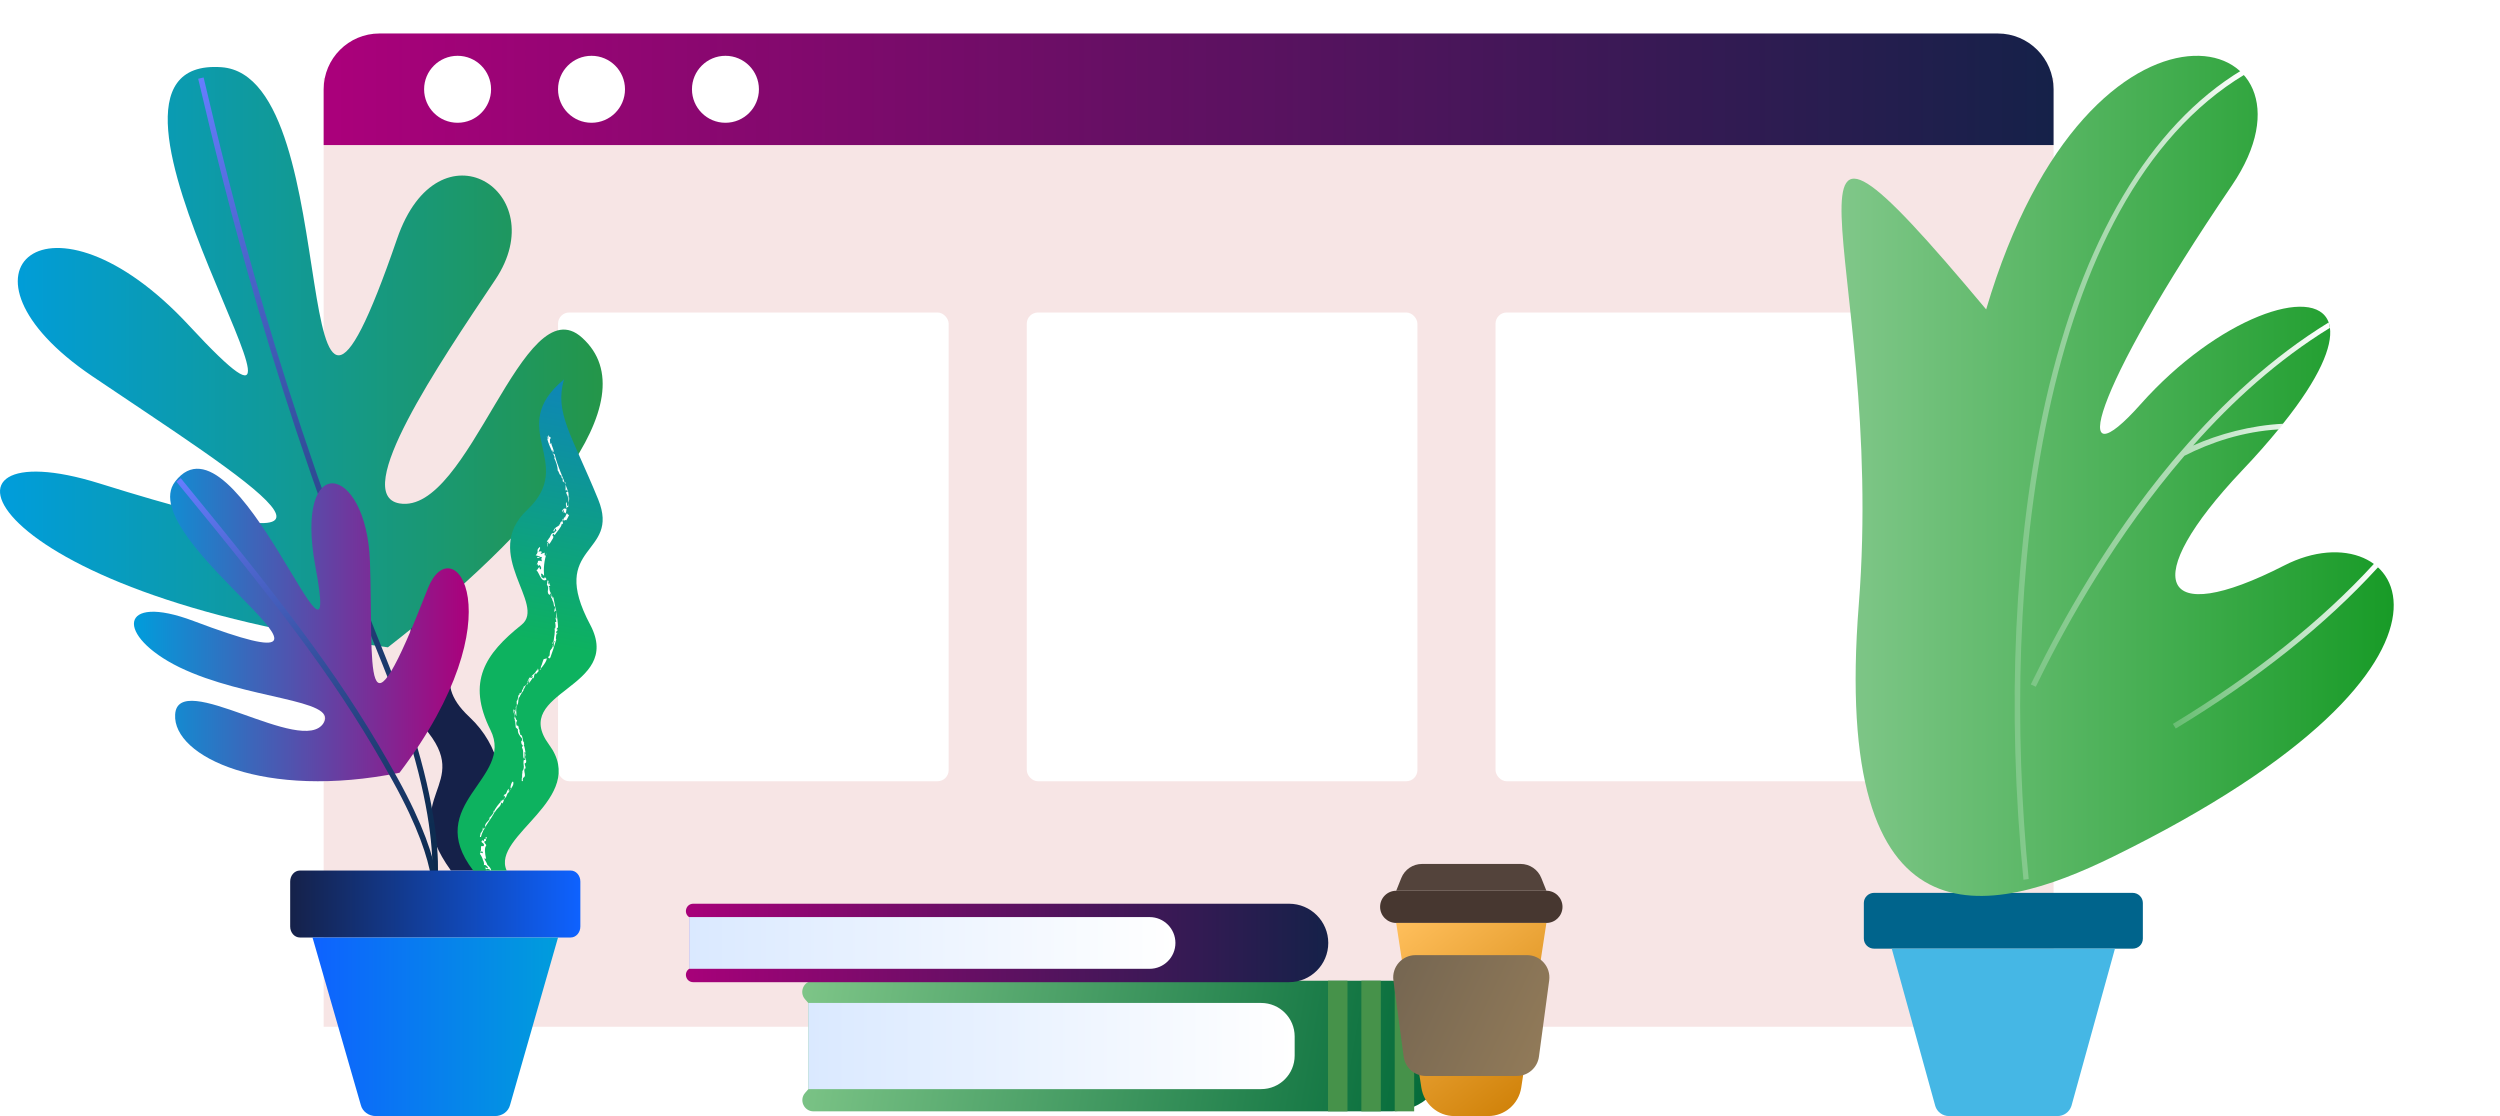 <svg width="224" height="100" viewBox="0 0 224 100" fill="none" xmlns="http://www.w3.org/2000/svg">
<rect width="224" height="100" fill="white"/>
<rect x="29" y="7" width="155" height="85" fill="#F7E5E5"/>
<rect x="134" y="28" width="35" height="42" rx="1" fill="white"/>
<rect x="50" y="28" width="35" height="42" rx="1" fill="white"/>
<path d="M29 8C29 5.239 31.239 3 34 3H179C181.761 3 184 5.239 184 8V13H29V8Z" fill="url(#paint0_linear)"/>
<path d="M40.391 77.986C35.507 71.18 42.59 70.475 38.02 65.209C33.394 59.885 38.106 58.518 36.407 54.935C34.736 51.352 34.065 48.935 37.192 46C35.921 50.273 38.92 49.986 40.419 54.532C41.919 59.093 38.306 60.734 42.062 64.245C47.688 69.511 43.504 78 43.504 78H40.391V77.986Z" fill="#152149"/>
<path d="M34.756 58C-2.291 53.241 -7.647 38.154 8.92 43.318C36.875 52.058 22.103 43.058 8.273 33.712C-5.558 24.367 4.447 15.684 16.953 29.184C33.579 47.125 4.065 4.925 19.837 6.021C31.401 6.829 25.192 51.568 35.58 21.395C39.288 10.607 49.675 17.155 44.378 25.059C39.317 32.616 31.372 44.327 35.786 45.106C42.054 46.173 46.85 25.463 52.147 30.251C58.385 35.847 47.939 47.731 34.756 58Z" fill="url(#paint1_linear)"/>
<path d="M18 7C20.441 17.348 24.764 35.386 34.352 59.06C40.763 74.872 38.675 81 38.675 81" stroke="url(#paint2_linear)" stroke-width="0.5" stroke-miterlimit="10"/>
<path d="M191.08 85H167.92C167.412 85 167 84.594 167 84.094V80.906C167 80.406 167.412 80 167.92 80H191.08C191.588 80 192 80.406 192 80.906V84.094C192 84.625 191.588 85 191.08 85Z" fill="#00648C"/>
<path d="M184.343 100H174.627C174.058 100 173.548 99.617 173.398 99.087L169.5 85H189.5L185.602 99.087C185.422 99.646 184.912 100 184.343 100Z" fill="#45B7E5"/>
<path d="M189.325 76.761C178.289 82.181 164.077 85.466 166.548 54.16C169.019 22.853 156.171 1.676 177.96 27.723C187.325 -3.997 209.443 2.664 199.984 16.606C187.066 35.624 185.372 43.456 191.819 36.198C198.713 28.458 207.396 25.472 208.643 28.871C208.69 29.032 208.737 29.193 208.76 29.354C208.996 31.03 207.843 33.855 204.572 37.944C204.525 37.99 204.478 38.059 204.454 38.105C204.36 38.219 204.266 38.334 204.172 38.449C203.231 39.597 202.149 40.838 200.878 42.17C191.56 52.024 193.395 56.434 204.666 50.668C215.161 45.271 225.302 59.121 189.325 76.761Z" fill="url(#paint3_linear)"/>
<path d="M196.501 39.919C198.76 38.908 201.654 38.105 204.596 37.967C204.549 38.013 204.502 38.081 204.478 38.127C204.384 38.242 204.29 38.357 204.196 38.472C200.972 38.656 198.078 39.643 195.725 40.838C189.631 47.935 185.254 55.721 182.666 61.004C182.548 61.257 182.454 61.441 182.407 61.532L181.96 61.326C182.007 61.211 182.101 61.027 182.219 60.797C184.713 55.721 188.831 48.325 194.548 41.458C194.831 41.113 195.113 40.792 195.395 40.47C199.16 36.106 203.584 31.995 208.643 28.894C208.69 29.055 208.737 29.216 208.76 29.376C204.125 32.224 200.031 35.922 196.501 39.919Z" fill="url(#paint4_linear)"/>
<path d="M194.948 65.276L194.689 64.863C201.96 60.453 208.054 55.606 212.736 50.484L213.089 50.806C208.383 55.974 202.266 60.843 194.948 65.276Z" fill="url(#paint5_linear)"/>
<path d="M181.301 78.828C179.771 63.531 180.477 48.326 183.277 35.968C186.548 21.521 192.642 11.254 200.854 6.293L201.113 6.683C182.666 17.777 179.16 52.437 181.771 78.759L181.301 78.828Z" fill="url(#paint6_linear)"/>
<path d="M35.796 69.239C46.539 55.062 40.535 47.118 38.327 52.742C32.382 68.021 33.471 59.758 33.147 50.307C32.823 41.464 26.318 40.334 28.261 50.771C30.851 64.629 21.138 36.072 15.693 43.146C11.689 48.335 36.237 62.773 17.341 55.641C10.571 53.09 10.335 56.975 16.075 59.787C22.05 62.686 30.292 62.628 28.997 64.774C27.142 67.818 15.928 59.874 15.693 64.02C15.457 67.818 23.728 71.674 35.796 69.239Z" fill="url(#paint7_linear)"/>
<path d="M16 43C26.264 55.513 30.773 61.494 35.401 69.846C40.028 78.197 38.871 81 38.871 81" stroke="url(#paint8_linear)" stroke-width="0.5" stroke-miterlimit="10"/>
<path d="M51.133 84H26.867C26.389 84 26 83.559 26 83.017V78.983C26 78.441 26.389 78 26.867 78H51.133C51.611 78 52 78.441 52 78.983V83.017C52 83.559 51.611 84 51.133 84Z" fill="url(#paint9_linear)"/>
<path d="M44.358 100H33.672C33.045 100 32.478 99.602 32.328 99.005L28 84H50L45.702 99.005C45.552 99.602 44.985 100 44.358 100Z" fill="url(#paint10_linear)"/>
<rect x="92" y="28" width="35" height="42" rx="1" fill="white"/>
<circle cx="41" cy="8" r="3" fill="white"/>
<circle cx="53" cy="8" r="3" fill="white"/>
<circle cx="65" cy="8" r="3" fill="white"/>
<path d="M129.697 94.577C129.697 97.338 127.458 99.577 124.697 99.577H72.892C72.032 99.577 71.573 98.563 72.141 97.917L72.427 97.591V89.872L72.129 89.531C71.565 88.884 72.024 87.874 72.882 87.874H124.697C127.458 87.874 129.697 90.112 129.697 92.874V94.577Z" fill="url(#paint11_linear)"/>
<path d="M120.733 87.874H118.99V99.577H120.733V87.874Z" fill="#46924A"/>
<path d="M123.721 87.874H121.978V99.577H123.721V87.874Z" fill="#46924A"/>
<path d="M126.709 87.874H124.966V99.577H126.709V87.874Z" fill="#46924A"/>
<path d="M116.002 94.584C116.002 96.241 114.659 97.584 113.002 97.584H72.427V89.865H113.002C114.659 89.865 116.002 91.208 116.002 92.865V94.584Z" fill="url(#paint12_linear)"/>
<path d="M119.013 84.488C119.013 86.429 117.44 88.003 115.499 88.003H62.112C61.469 88.003 61.213 87.173 61.743 86.81V82.174C61.211 81.808 61.47 80.974 62.116 80.974H115.499C117.44 80.974 119.013 82.547 119.013 84.488Z" fill="url(#paint13_linear)"/>
<path d="M105.318 84.488C105.318 85.768 104.28 86.806 103 86.806H61.744V82.17H103C104.28 82.17 105.318 83.208 105.318 84.488Z" fill="url(#paint14_linear)"/>
<path fill-rule="evenodd" clip-rule="evenodd" d="M136.243 77.408C137.061 77.408 137.796 77.906 138.1 78.665L138.558 79.812H131.829V79.812H125.1L125.558 78.666C125.862 77.906 126.597 77.409 127.415 77.409H131.829V77.408H136.243Z" fill="#53433B"/>
<path fill-rule="evenodd" clip-rule="evenodd" d="M138.558 79.811C139.354 79.811 140 80.457 140 81.254C140 82.05 139.354 82.696 138.558 82.696H131.829V82.696H125.099C124.303 82.696 123.657 82.05 123.657 81.254C123.657 80.457 124.303 79.812 125.099 79.812H131.829V79.811H138.558Z" fill="#473730"/>
<path fill-rule="evenodd" clip-rule="evenodd" d="M131.828 82.695H138.558L136.303 97.453C136.079 98.918 134.82 99.999 133.338 99.999H131.829V100H130.319C128.837 100 127.578 98.918 127.354 97.453L125.099 82.696H131.828V82.695Z" fill="url(#paint15_linear)"/>
<path fill-rule="evenodd" clip-rule="evenodd" d="M126.831 85.58C125.621 85.58 124.688 86.647 124.849 87.846L125.768 94.675C125.902 95.668 126.749 96.408 127.75 96.408H131.828H131.829H135.907C136.909 96.408 137.756 95.668 137.89 94.675L138.808 87.846C138.97 86.647 138.037 85.58 136.826 85.58H131.829H131.828H126.831Z" fill="url(#paint16_linear)"/>
<path d="M42.404 78C37.819 72.04 46.12 69.757 43.951 65.42C41.782 61.069 43.488 58.571 46.727 55.986C49.012 54.162 43.069 49.624 47.219 45.704C51.745 41.439 45.194 38.409 50.53 34C49.677 37.016 51.21 38.911 53.596 44.742C55.649 49.796 49.012 48.719 52.887 55.986C55.924 61.73 45.628 61.888 49.2 66.727C52.772 71.567 43.965 74.855 45.397 78H42.404Z" fill="url(#paint17_linear)"/>
<path d="M50.346 45.841C50.413 45.841 50.479 45.809 50.513 45.651C50.579 45.682 50.479 45.873 50.513 45.968C50.646 45.809 50.579 46 50.679 46C50.779 45.778 50.712 45.651 50.812 45.429C50.845 45.46 50.878 45.46 50.912 45.429C50.945 45.143 50.911 44.651 50.945 44.365C50.945 44.079 50.845 43.889 50.745 43.619C50.413 42.682 49.931 41.73 49.698 40.698L49.499 40.603C49.565 40.54 49.432 40.349 49.532 40.349C49.532 40.413 49.565 40.476 49.598 40.54C49.665 40.286 49.399 39.937 49.399 39.698C49.366 39.73 49.266 39.794 49.233 39.73C49.399 39.73 49.166 39.413 49.332 39.286C49.332 39 49.2 39.286 49.166 39C49.066 39 49.166 39.286 49.1 39.349C49 39.286 49.1 39.095 49 39.095C49.033 39.571 49.432 40.381 49.731 41.016L49.632 40.984C49.798 41.302 49.997 41.857 49.964 42.175C50.031 42.079 50.13 42.682 50.297 42.587C50.297 42.682 50.297 42.714 50.33 42.841H50.396C50.463 43 50.363 43.032 50.463 43.222C50.496 43.063 50.562 43.191 50.662 43.222C50.662 43.476 50.696 43.762 50.662 43.968C50.696 43.937 50.696 43.937 50.729 43.841C50.729 43.968 50.795 43.937 50.862 43.968C50.895 44.095 50.795 44.095 50.729 44.095C50.729 44.222 50.795 44.286 50.828 44.381C50.862 44.444 50.895 44.54 50.895 44.635L50.995 44.571C51.028 44.825 50.895 45.048 50.895 45.302C50.828 45.365 50.795 45.302 50.795 45.206C50.795 45.111 50.795 45.016 50.795 44.952C50.762 45.016 50.729 45.111 50.696 45.143C50.729 45.27 50.762 45.46 50.762 45.619C50.479 45.429 50.38 45.746 50.346 45.841Z" fill="white"/>
<path d="M49.169 48.778C49.336 48.648 49.402 48.439 49.535 48.257C49.702 47.917 49.369 48.126 49.569 47.813L49.702 47.944C49.902 47.63 50.301 47.252 50.334 46.939C50.368 46.939 50.434 46.887 50.401 46.991C50.567 46.783 50.234 46.757 50.501 46.522C50.434 46.809 50.667 46.496 50.734 46.626L50.7 46.678C50.834 46.496 50.933 46.261 51 46.13C50.967 46.104 50.8 46.183 50.9 46.026C50.867 46.078 50.8 46.026 50.767 46C50.734 46.183 50.634 46.235 50.634 46.365C50.501 46.417 50.667 46.287 50.534 46.365L50.501 46.522C50.434 46.6 50.501 46.391 50.401 46.522C50.434 46.548 50.368 46.678 50.268 46.783V46.73C50.234 46.835 50.101 46.939 50.234 46.939L50.068 46.991L50.168 47.017C49.935 47.226 49.702 47.226 49.569 47.591C49.635 47.539 49.635 47.617 49.602 47.67C49.735 47.565 49.669 47.487 49.769 47.356C49.868 47.383 49.769 47.617 49.935 47.487C49.735 47.591 49.702 47.8 49.469 47.774C49.303 47.956 49.336 48.087 49.169 48.27L49.136 48.243C49.236 48.322 48.97 48.4 49.003 48.609L49.103 48.504C49.136 48.53 49.136 48.583 49.103 48.661C49.103 48.635 49.103 48.635 49.036 48.661C49.103 48.713 49.003 48.948 49.036 49C49.103 48.896 49.069 48.765 49.136 48.635C49.169 48.674 49.236 48.674 49.169 48.778Z" fill="white"/>
<path d="M48.375 49.854C48.312 50.015 48.25 49.79 48.125 49.951C48.188 50.144 48.438 49.757 48.562 49.951C48.438 50.047 48.562 50.241 48.562 50.305C48.438 50.209 48.188 50.241 48.188 50.273C48.25 50.337 48.125 50.499 48.062 50.627C48.25 50.337 48.125 50.885 48.312 50.627C48.438 50.66 48.562 50.917 48.438 51.014C48.312 51.014 48.375 50.917 48.375 50.853C48.188 50.789 48.25 51.046 48.062 51.079C48.188 51.208 48.312 51.498 48.438 51.723C48.562 51.949 48.75 52.078 48.938 51.949C49 51.852 48.875 51.788 48.812 51.691C48.812 51.981 48.562 51.723 48.5 51.691C48.562 51.562 48.375 51.369 48.562 51.401L48.75 51.594C48.688 50.982 48.75 50.192 49 49.516L48.875 49.806C48.75 49.773 48.812 49.612 48.812 49.516L48.438 49.645C48.5 49.548 48.5 49.483 48.562 49.483C48.5 49.355 48.375 49.387 48.25 49.451C48.312 49.226 48.438 49.193 48.375 49C47.938 49.355 48.375 49.355 48 49.757L48.375 49.854Z" fill="white"/>
<path d="M49.342 53.136C49.368 53.261 49.474 53.386 49.474 53.48C49.421 53.48 49.395 53.417 49.368 53.324C49.289 53.417 49.421 53.449 49.395 53.636C49.395 53.605 49.395 53.574 49.447 53.605C49.526 53.98 49.579 53.793 49.632 54.262C49.684 54.324 49.684 54.387 49.737 54.356C49.711 54.637 49.684 54.512 49.658 54.856C49.684 54.825 49.763 54.7 49.842 54.7C49.816 54.95 49.842 55.075 49.842 55.169C49.868 55.263 49.868 55.356 49.842 55.482C49.842 55.45 49.816 55.419 49.816 55.325C49.711 55.388 49.868 55.575 49.842 55.732H49.737C49.763 55.888 49.816 56.138 49.737 56.326L49.684 56.295C49.763 56.67 49.632 57.092 49.605 57.436L49.5 57.593C49.447 58.062 49.632 57.186 49.711 57.53C49.526 57.53 49.711 57.78 49.553 57.999C49.447 58.093 49.605 57.749 49.474 57.843C49.553 57.937 49.447 57.968 49.447 58.124C49.368 58.062 49.342 58.374 49.289 58.249C49.289 58.249 49.289 58.374 49.263 58.5C49.263 58.625 49.237 58.75 49.237 58.75C49.158 58.781 49.105 58.906 49.079 59C49.184 58.781 49.158 59.156 49.316 58.906C49.474 58.5 49.684 57.827 49.842 57.295C49.789 57.264 49.816 57.17 49.816 57.077C49.842 56.983 49.842 56.889 49.816 56.858C49.868 56.858 49.895 56.826 49.921 56.795C49.947 56.451 49.842 56.858 49.816 56.764C49.816 56.608 49.895 56.482 49.947 56.514C49.974 56.263 49.921 56.482 49.868 56.357L50 56.201C50 56.013 49.974 55.794 49.947 55.544C49.921 55.325 49.895 55.075 49.842 54.856C49.763 54.387 49.658 53.934 49.579 53.496L49.526 53.589C49.447 53.183 49.184 53.026 49.237 52.636L49.132 52.542C49.184 52.604 49.237 52.417 49.316 52.511C49.263 52.417 49.263 52.291 49.211 52.198V52.417C49.105 52.291 49.105 52.135 49.158 52.073C49 51.822 49.053 52.291 49 52.385C49.263 52.729 48.974 52.855 49.132 53.214C49.342 53.417 49.289 53.167 49.342 53.136Z" fill="white"/>
<path d="M46.809 69.082C46.809 69.17 46.809 69.288 46.781 69.406V69.701L46.754 69.671C46.754 69.789 46.698 70.143 46.865 69.937L46.837 69.878C46.837 69.612 46.949 69.73 47.032 69.524C47.06 69.288 46.921 69.111 47.005 68.905C47.005 68.817 47.06 68.846 47.088 68.876C47.116 68.669 47.005 68.551 47.005 68.404C47.172 68.375 47.172 68.227 47.116 68.021C47.06 67.815 47.005 67.608 47.088 67.431C47.032 67.225 47.033 66.96 46.921 66.739C47.033 66.857 46.893 66.503 46.977 66.532C46.781 66.503 46.893 65.81 46.614 65.84C46.586 65.486 46.586 65.84 46.53 65.427C46.558 65.427 46.586 65.486 46.586 65.516C46.586 65.339 46.419 65.339 46.474 65.162C46.391 64.867 46.391 65.132 46.279 64.985C46.223 64.661 46.279 64.749 46.335 64.543C46.279 64.543 46.251 64.484 46.223 64.425C46.195 64.366 46.195 64.278 46.167 64.189C46.167 64.219 46.167 64.455 46.112 64.307C46.112 64.101 46.084 64.042 46.056 63.954C46.028 63.865 46 63.806 46 63.6C46.084 63.511 46.056 63.6 46.056 63.688C46.056 63.777 46.056 63.806 46.112 63.659C46.167 63.895 46.167 64.071 46.279 64.16C46.251 64.013 46.279 63.836 46.251 63.688C46.251 63.511 46.251 63.335 46.279 63.187C46.335 63.01 46.307 63.305 46.363 63.158C46.502 62.863 46.391 62.627 46.53 62.436L46.558 62.524C46.53 62.318 46.837 62.023 46.949 61.773C46.893 61.773 46.865 61.802 46.865 61.743C47.005 61.861 47.032 61.33 47.312 61.183C47.2 61.124 47.34 60.859 47.451 60.712C47.507 60.682 47.535 60.712 47.563 60.741C47.312 60.918 47.479 61.036 47.367 61.272C47.451 61.095 47.702 60.859 47.73 60.682L47.758 60.8C47.953 60.594 47.758 60.476 48.009 60.328L48.037 60.387C48.4 59.945 48.888 59.488 49 59.017C48.972 58.958 48.749 59.076 48.721 59.046C48.609 59.282 48.581 59.488 48.498 59.665H48.47C48.498 59.754 48.386 59.96 48.498 59.901C48.442 60.078 48.358 59.93 48.274 60.137C48.191 60.048 48.274 59.96 48.191 59.901L48.135 60.078C48.135 60.019 48.051 60.137 48.051 60.078C47.94 60.402 47.744 60.373 47.577 60.667L47.716 60.549C47.772 60.579 47.688 60.667 47.66 60.726C47.549 60.726 47.521 60.785 47.381 60.903C47.326 61.05 47.353 61.168 47.242 61.345C47.186 61.227 46.991 61.551 46.907 61.522C46.963 61.64 46.712 61.876 46.767 61.935C46.739 62.053 46.656 62.141 46.6 62.111C46.6 62.082 46.6 62.053 46.628 62.023L46.572 62.111C46.572 62.082 46.544 62.082 46.572 62.082C46.516 62.17 46.6 62.2 46.488 62.288C46.461 62.259 46.488 62.2 46.516 62.17C46.377 62.406 46.461 62.642 46.293 62.819C46.321 62.878 46.237 63.172 46.377 63.143C46.321 63.202 46.237 63.143 46.209 63.379C46.265 63.526 46.154 63.615 46.181 63.791C46.098 63.556 46.154 63.791 46.07 63.585C46.014 63.733 46.126 63.968 46.126 64.234C46.098 64.263 46.07 64.263 46.042 64.293C46.098 64.381 46.181 64.499 46.098 64.587L46.154 64.558C46.154 64.735 46.209 64.97 46.209 65.177L46.405 65.353C46.349 65.678 46.6 65.972 46.767 66.164C46.795 66.282 46.795 66.429 46.767 66.429C46.739 66.4 46.712 66.37 46.684 66.341C46.712 66.488 46.684 66.695 46.823 66.754C46.879 66.901 46.767 66.871 46.767 66.989C46.879 67.137 46.879 67.373 46.879 67.579C46.879 67.785 46.879 67.962 46.991 67.991C46.991 67.874 47.019 67.608 46.991 67.373C47.019 67.431 47.074 67.373 47.074 67.461C47.13 67.726 47.019 67.844 47.074 68.109L46.935 68.08C46.879 68.286 46.907 68.493 46.935 68.699C46.921 68.728 46.949 68.935 46.809 69.082Z" fill="white"/>
<path d="M43.266 74.141L43.237 74.407C43.179 74.434 43.092 74.727 43.063 74.594C43.092 74.78 42.888 75.046 43.092 74.993C43.179 74.62 43.383 74.234 43.645 73.835C43.907 73.435 44.198 73.049 44.387 72.623L44.358 72.783C44.533 72.33 44.882 72.33 44.911 71.891L44.999 71.997C45.173 71.838 45.086 71.571 45.348 71.438H45.29C45.319 71.385 45.348 71.385 45.406 71.332H45.377C45.435 71.172 45.465 71.092 45.581 70.959C45.61 70.959 45.552 71.039 45.552 71.065C45.639 71.012 45.61 70.879 45.668 70.772C45.756 70.692 45.727 70.799 45.727 70.826C45.785 70.639 45.872 70.533 45.93 70.426C45.989 70.32 46.018 70.213 45.989 70.053C45.959 70.027 45.901 70.106 45.93 70C45.785 70.213 45.756 70.399 45.727 70.612L45.756 70.559C45.843 70.799 45.639 70.666 45.581 70.932C45.552 70.826 45.61 70.719 45.61 70.666C45.319 70.879 45.465 71.118 45.203 71.198V71.172C45.173 71.198 45.144 71.278 45.115 71.358C45.144 71.358 45.203 71.305 45.232 71.278C45.203 71.358 45.261 71.411 45.261 71.465C45.144 71.491 45.232 71.571 45.115 71.678C45.028 71.678 45.115 71.544 45.115 71.491L45.057 71.651C44.97 71.784 44.911 71.731 44.824 71.758C44.795 71.891 44.911 71.731 44.911 71.838C44.737 71.917 44.358 72.463 44.227 72.756C44.285 72.65 44.169 72.676 44.285 72.57C44.227 72.596 44.169 72.756 44.227 72.783C44.14 72.996 43.936 73.182 43.79 73.342L43.878 73.315C43.878 73.502 43.557 73.635 43.47 73.928C43.441 74.008 43.528 74.141 43.412 74.301C43.266 74.248 43.325 74.168 43.266 74.141Z" fill="white"/>
<path d="M43.389 76.908C43.444 76.938 43.5 76.938 43.556 76.938C43.444 76.489 43.389 75.936 43.556 75.786C43.611 75.637 43.389 75.607 43.389 75.397L43.556 75.338C43.444 75.218 43.778 74.949 43.5 75.009C43.5 75.009 43.556 75.098 43.5 75.188L43.389 75.158L43.333 75.368L43.222 75.278C42.944 75.547 43.5 75.487 43.333 75.816H43.111C43.056 76.056 43.167 76.175 43 76.385C43 76.385 43.111 76.385 43.056 76.355C43.056 76.325 43.167 76.265 43.222 76.295C43.389 76.654 43.056 76.235 43 76.504C43.111 76.654 43.222 76.863 43.278 77.073C43.389 77.282 43.389 77.462 43.333 77.551C43.389 77.402 43.667 77.581 43.722 77.761C43.667 77.85 43.556 77.731 43.5 77.701C43.5 77.791 43.5 77.85 43.556 77.91C43.611 77.791 43.833 77.85 44 78C44 77.791 43.833 77.641 43.667 77.492C43.611 77.267 43.444 77.088 43.389 76.908Z" fill="white"/>
<defs>
<linearGradient id="paint0_linear" x1="29" y1="8.038" x2="184" y2="8.038" gradientUnits="userSpaceOnUse">
<stop stop-color="#AB007B"/>
<stop offset="1" stop-color="#152149"/>
</linearGradient>
<linearGradient id="paint1_linear" x1="4.02331e-07" y1="32" x2="54" y2="32" gradientUnits="userSpaceOnUse">
<stop stop-color="#009DDC"/>
<stop offset="1" stop-color="#249649"/>
</linearGradient>
<linearGradient id="paint2_linear" x1="31.399" y1="81.092" x2="31.399" y2="6.941" gradientUnits="userSpaceOnUse">
<stop stop-color="#092849"/>
<stop offset="0.11" stop-color="#0E2D53"/>
<stop offset="0.295" stop-color="#1C396D"/>
<stop offset="0.533" stop-color="#314D98"/>
<stop offset="0.812" stop-color="#5068D3"/>
<stop offset="1" stop-color="#667DFF"/>
</linearGradient>
<linearGradient id="paint3_linear" x1="164.997" y1="42.637" x2="214.472" y2="42.637" gradientUnits="userSpaceOnUse">
<stop stop-color="#80C789"/>
<stop offset="1" stop-color="#189B27"/>
</linearGradient>
<linearGradient id="paint4_linear" x1="181.946" y1="45.188" x2="208.767" y2="45.188" gradientUnits="userSpaceOnUse">
<stop stop-color="white" stop-opacity="0.2"/>
<stop offset="1" stop-color="white"/>
</linearGradient>
<linearGradient id="paint5_linear" x1="194.697" y1="57.887" x2="213.117" y2="57.887" gradientUnits="userSpaceOnUse">
<stop stop-color="white" stop-opacity="0.2"/>
<stop offset="1" stop-color="white"/>
</linearGradient>
<linearGradient id="paint6_linear" x1="180.517" y1="42.575" x2="201.126" y2="42.575" gradientUnits="userSpaceOnUse">
<stop stop-color="white" stop-opacity="0.2"/>
<stop offset="1" stop-color="white"/>
</linearGradient>
<linearGradient id="paint7_linear" x1="12" y1="56.105" x2="42" y2="56.105" gradientUnits="userSpaceOnUse">
<stop stop-color="#009DDC"/>
<stop offset="1" stop-color="#AB007B"/>
</linearGradient>
<linearGradient id="paint8_linear" x1="34.181" y1="82.244" x2="24.792" y2="40.879" gradientUnits="userSpaceOnUse">
<stop stop-color="#092849"/>
<stop offset="0.11" stop-color="#0E2D53"/>
<stop offset="0.295" stop-color="#1C396D"/>
<stop offset="0.533" stop-color="#314D98"/>
<stop offset="0.812" stop-color="#5068D3"/>
<stop offset="1" stop-color="#667DFF"/>
</linearGradient>
<linearGradient id="paint9_linear" x1="26.001" y1="81.002" x2="52.001" y2="81.002" gradientUnits="userSpaceOnUse">
<stop stop-color="#152149"/>
<stop offset="1" stop-color="#0E62FF"/>
</linearGradient>
<linearGradient id="paint10_linear" x1="28" y1="92.06" x2="50" y2="92.06" gradientUnits="userSpaceOnUse">
<stop stop-color="#0E62FF"/>
<stop offset="1" stop-color="#009DDC"/>
</linearGradient>
<linearGradient id="paint11_linear" x1="70.684" y1="88.621" x2="129.697" y2="98.705" gradientUnits="userSpaceOnUse">
<stop stop-color="#80C789"/>
<stop offset="1" stop-color="#006837"/>
</linearGradient>
<linearGradient id="paint12_linear" x1="72.427" y1="93.725" x2="116.002" y2="93.725" gradientUnits="userSpaceOnUse">
<stop stop-color="#DAE9FF"/>
<stop offset="1" stop-color="white"/>
</linearGradient>
<linearGradient id="paint13_linear" x1="60" y1="84.514" x2="119.013" y2="84.514" gradientUnits="userSpaceOnUse">
<stop stop-color="#AB007B"/>
<stop offset="1" stop-color="#152149"/>
</linearGradient>
<linearGradient id="paint14_linear" x1="61.744" y1="84.488" x2="105.318" y2="84.488" gradientUnits="userSpaceOnUse">
<stop stop-color="#DAE9FF"/>
<stop offset="1" stop-color="white"/>
</linearGradient>
<linearGradient id="paint15_linear" x1="125.099" y1="82.695" x2="138.558" y2="100" gradientUnits="userSpaceOnUse">
<stop stop-color="#FFBF5C"/>
<stop offset="1" stop-color="#CB7B00"/>
</linearGradient>
<linearGradient id="paint16_linear" x1="124.659" y1="85.58" x2="140.55" y2="93.155" gradientUnits="userSpaceOnUse">
<stop stop-color="#746551"/>
<stop offset="1" stop-color="#947C59"/>
</linearGradient>
<linearGradient id="paint17_linear" x1="56.825" y1="16" x2="48.739" y2="57.68" gradientUnits="userSpaceOnUse">
<stop stop-color="#0E62FF"/>
<stop offset="1" stop-color="#0DB25F"/>
</linearGradient>
</defs>
</svg>
